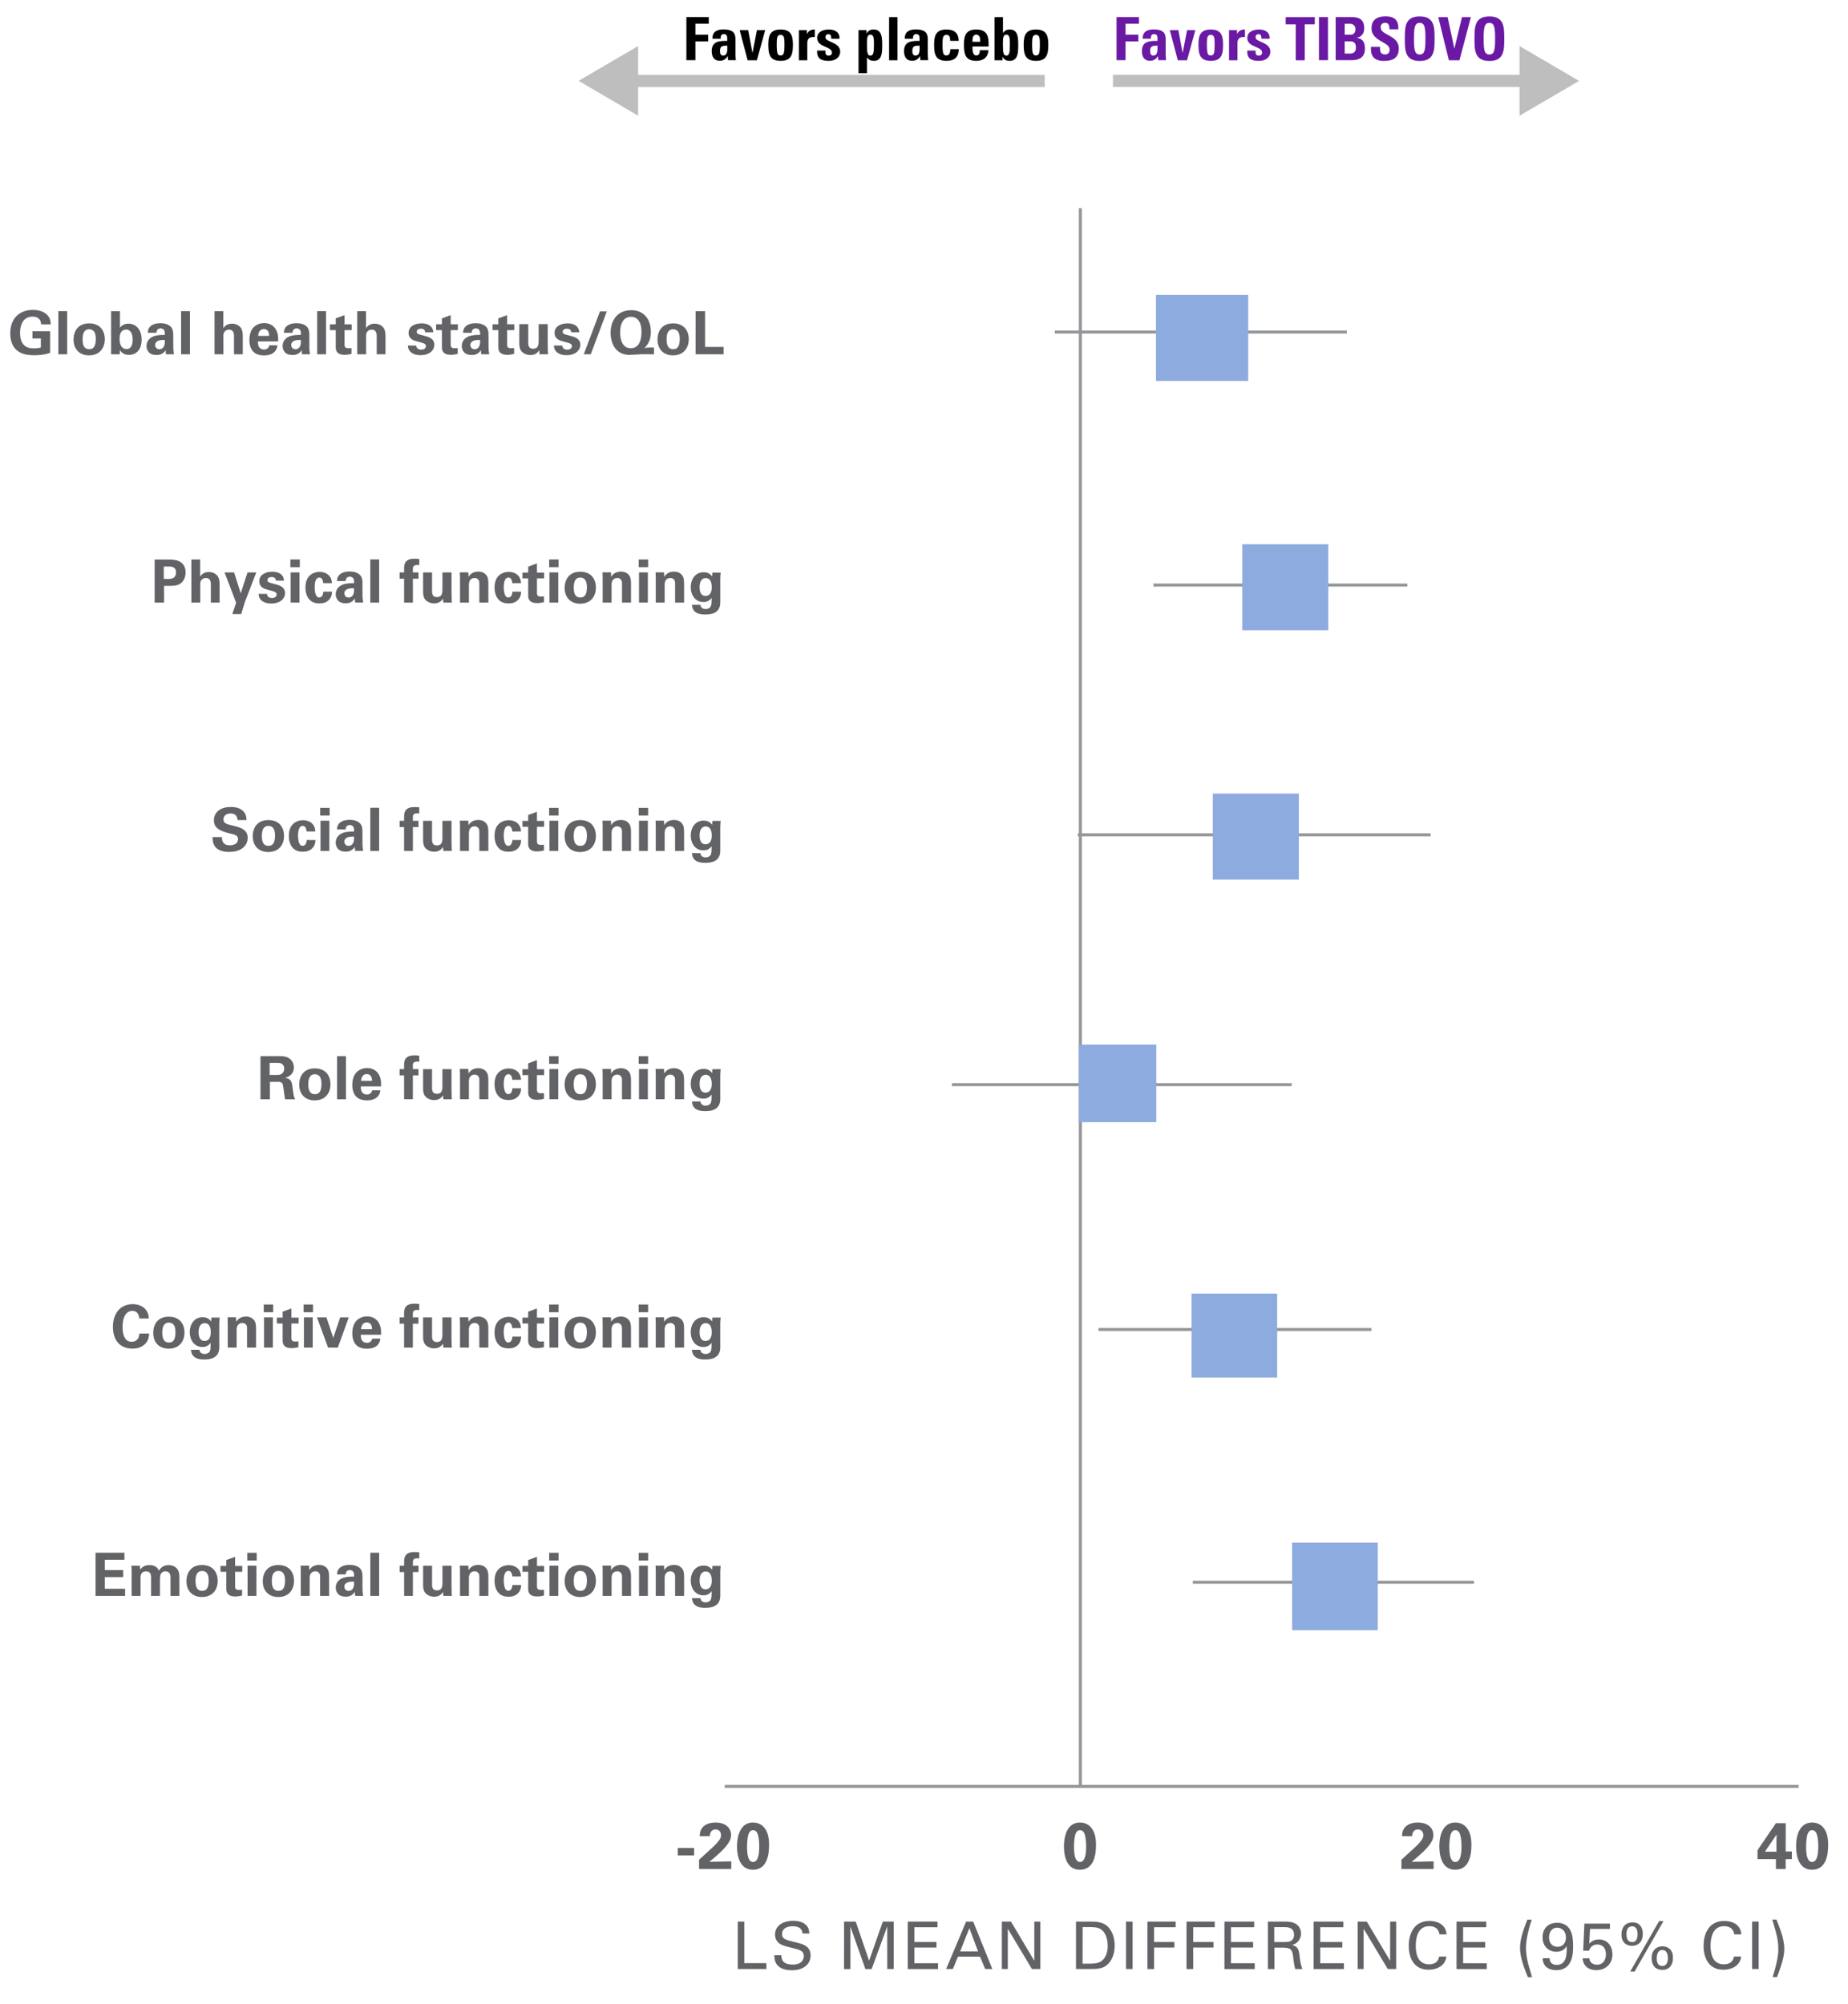 <svg version="1.1" id="Layer_1" xmlns="http://www.w3.org/2000/svg" x="0" y="0" viewBox="0 0 309.49 335.56" xml:space="preserve"><style>.st0{fill:none;stroke:#939598;stroke-width:.5;stroke-miterlimit:10}.st1{fill:#626366}.st3{fill:#bebebe}</style><path class="st0" d="M180.93 34.86v264.31m-59.56 0h179.86"/><path class="st1" d="M113.51 309.48h2.73v1.24h-2.73v-1.24zm3.56 1.98l1.99-1.82c.35-.32.75-.67 1.16-1.17.43-.52.53-.76.53-1.11 0-.58-.34-.98-.91-.98-.88 0-.96.9-.97 1.12h-1.68c0-.31 0-.88.45-1.44.44-.55 1.25-.84 2.19-.84 1.67 0 2.6.9 2.6 2.09 0 .79-.31 1.82-3.63 4.49 1.11-.02 1.24-.03 2.11-.04 1.18-.02 1.31-.02 1.56-.03v1.28h-5.39l-.01-1.55zm9.04-6.24c1.08 0 1.72.58 2 1.01.4.58.69 1.33.69 2.77 0 1.78-.41 4.13-2.72 4.13-1.97 0-2.65-1.89-2.65-3.94.01-1.02.22-3.97 2.68-3.97zm.85 2.17c-.04-.21-.23-.89-.84-.89-.47 0-.68.43-.76.66-.25.78-.25 1.96-.25 2.14 0 1.31.2 2.53 1.02 2.53.88 0 1.02-1.5 1.02-2.55.01-.48-.04-1.39-.19-1.89zm53.9-2.17c1.08 0 1.72.58 2 1.01.4.58.69 1.33.69 2.77 0 1.78-.41 4.13-2.72 4.13-1.97 0-2.65-1.89-2.65-3.94.01-1.02.22-3.97 2.68-3.97zm.85 2.17c-.04-.21-.23-.89-.84-.89-.47 0-.68.43-.76.66-.25.78-.25 1.96-.25 2.14 0 1.31.2 2.53 1.02 2.53.88 0 1.02-1.5 1.02-2.55.01-.48-.05-1.39-.19-1.89zm52.98 4.07l1.99-1.82c.35-.32.75-.67 1.16-1.17.43-.52.53-.76.53-1.11 0-.58-.34-.98-.91-.98-.88 0-.96.9-.97 1.12h-1.68c0-.31 0-.88.45-1.44.44-.55 1.25-.84 2.19-.84 1.67 0 2.6.9 2.6 2.09 0 .79-.31 1.82-3.63 4.49 1.11-.02 1.24-.03 2.11-.04 1.18-.02 1.31-.02 1.56-.03v1.28h-5.39v-1.55h-.01zm9.04-6.24c1.08 0 1.72.58 2 1.01.4.58.69 1.33.69 2.77 0 1.78-.41 4.13-2.72 4.13-1.97 0-2.65-1.89-2.65-3.94 0-1.02.21-3.97 2.68-3.97zm.84 2.17c-.04-.21-.23-.89-.84-.89-.47 0-.68.43-.76.66-.25.78-.25 1.96-.25 2.14 0 1.31.2 2.53 1.02 2.53.88 0 1.02-1.5 1.02-2.55.01-.48-.04-1.39-.19-1.89zm49.77 3.95v-1.49l3.08-4.52h1.64l-.01 4.74h1.04v1.27h-1.04v1.67h-1.63v-1.67h-3.08zm1.23-1.23h1.94v-2.02c0-.1.01-.65.02-.85l-1.96 2.87zm7.91-4.89c1.08 0 1.72.58 2 1.01.4.58.69 1.33.69 2.77 0 1.78-.41 4.13-2.72 4.13-1.97 0-2.65-1.89-2.65-3.94 0-1.02.21-3.97 2.68-3.97zm.84 2.17c-.04-.21-.23-.89-.84-.89-.47 0-.68.43-.76.66-.25.78-.25 1.96-.25 2.14 0 1.31.2 2.53 1.02 2.53.88 0 1.02-1.5 1.02-2.55.01-.48-.04-1.39-.19-1.89z"/><path class="st0" d="M176.66 55.61h48.9m-32.38 42.37h42.51m-55.19 41.83h59.09m-80.17 41.84h56.91m-32.37 41h45.72m-29.92 42.33h47.09"/><path d="M193.6 49.39h15.44V63.8H193.6zm14.44 41.76h14.41v14.41h-14.41zm-4.93 41.75h14.41v14.41h-14.41zm-22.44 42.04h12.98v12.98h-12.98zm18.89 41.7h14.33v14.07h-14.33zm16.84 41.71h14.33v14.66H216.4z" fill="#8dabdf"/><path class="st1" d="M6.88 54.32c-.01-.19-.02-.45-.2-.73-.3-.48-.87-.56-1.21-.56-1.76 0-2.11 1.64-2.11 2.75 0 .49.07 1.37.6 1.94.36.4.84.62 1.7.62.75 0 1.01-.09 1.18-.14v-1.52h-1.4v-1.2h2.95v3.61c-.45.15-1.19.4-2.64.4-1.65 0-2.5-.4-3.07-.96-.81-.79-.96-1.94-.96-2.7 0-2.56 1.6-3.93 3.79-3.93.93 0 1.89.26 2.46.91.48.55.51 1.12.52 1.51H6.88zm2.89-2.22h1.48v7.23H9.77V52.1zm5.16 2.06c1.83 0 2.62 1.24 2.62 2.65 0 1.42-.82 2.7-2.65 2.7-1.44 0-2.58-.89-2.58-2.66 0-1.22.62-2.69 2.61-2.69zm.02 4.32c.65 0 1.09-.39 1.09-1.73 0-.67-.13-1.6-1.11-1.6-1.08 0-1.09 1.25-1.09 1.71 0 1.13.38 1.62 1.11 1.62zm3.66-6.36h1.48v2.77c.5-.66 1.17-.68 1.43-.68 1.23 0 2.2.97 2.2 2.67 0 1.89-1.1 2.55-2.11 2.55-.26 0-1.06-.02-1.52-.81-.01.16-.02.4-.05.71h-1.43v-7.21zm2.51 3.08c-1.09 0-1.09 1.24-1.09 1.56 0 1.15.49 1.7 1.16 1.7 1.02 0 1.02-1.27 1.02-1.53 0-.4-.02-1.73-1.09-1.73zm6.68 4.13c-.05-.31-.05-.54-.05-.69-.56.81-1.23.81-1.51.81-.73 0-1.06-.21-1.26-.4-.3-.3-.44-.71-.44-1.11s.14-1.14 1.07-1.57c.62-.28 1.51-.28 2-.28 0-.33-.01-.49-.07-.67-.13-.37-.52-.42-.66-.42-.21 0-.43.09-.56.28-.11.17-.11.33-.11.45h-1.45c.01-.27.04-.81.57-1.19.46-.33 1.05-.41 1.53-.41.42 0 1.3.07 1.8.65.34.41.35 1.01.35 1.24l.01 2.03c0 .43.03.86.12 1.28H27.8zm-1.82-1.56c0 .34.23.72.72.72.27 0 .49-.13.63-.29.26-.32.28-.71.28-1.25-.95-.08-1.63.22-1.63.82zm4.35-5.67h1.48v7.23h-1.48V52.1zm5.6.01h1.47v2.86c.17-.24.54-.76 1.46-.76.75 0 1.23.37 1.47.68.18.25.33.71.33 1.37v3.07h-1.47v-3.02c0-.29 0-1.1-.83-1.1-.42 0-.95.24-.95 1.03l.01 3.09h-1.49v-7.22zm7.26 5.07c0 .33 0 1.35 1.03 1.35.37 0 .74-.14.88-.7h1.35c-.02.24-.07.67-.48 1.1-.37.39-1.03.59-1.77.59-.43 0-1.25-.08-1.78-.63-.46-.48-.65-1.16-.65-1.97 0-.82.2-1.8 1.05-2.39.39-.26.87-.42 1.42-.42.72 0 1.58.28 2.04 1.22.34.69.32 1.43.3 1.85h-3.39zm1.88-.93c0-.23-.02-1.13-.88-1.13-.65 0-.92.54-.95 1.13h1.83zm5.52 3.08c-.05-.31-.05-.54-.05-.69-.56.81-1.23.81-1.51.81-.73 0-1.06-.21-1.26-.4-.3-.3-.44-.71-.44-1.11s.14-1.14 1.07-1.57c.62-.28 1.51-.28 2-.28 0-.33-.01-.49-.07-.67-.13-.37-.52-.42-.66-.42-.21 0-.43.09-.56.28-.11.17-.11.33-.11.45h-1.45c.01-.27.04-.81.57-1.19.46-.33 1.05-.41 1.53-.41.42 0 1.3.07 1.8.65.34.41.35 1.01.35 1.24l.01 2.03c0 .43.03.86.12 1.28h-1.34zm-1.82-1.56c0 .34.23.72.72.72.27 0 .49-.13.63-.29.26-.32.28-.71.28-1.25-.95-.08-1.63.22-1.63.82zm4.35-5.67h1.48v7.23h-1.48V52.1zm5.75 7.16c-.48.13-.91.16-1.15.16-1.49 0-1.49-.94-1.49-1.36v-2.77h-.97v-.98h.97v-.99l1.47-.54v1.53h1.2v.98h-1.2v2.28c.01.46.01.75.67.75.22 0 .32-.01.5-.03v.97zm.96-7.15h1.47v2.86c.17-.24.54-.76 1.46-.76.75 0 1.23.37 1.47.68.18.25.33.71.33 1.37v3.07h-1.47v-3.02c0-.29 0-1.1-.83-1.1-.42 0-.95.24-.95 1.03l.01 3.09h-1.49v-7.22zm9.88 5.76c.02.32.22.69.84.69.53 0 .78-.3.78-.6 0-.23-.12-.41-.7-.57l-.92-.25c-.41-.12-1.28-.37-1.28-1.4 0-.98.9-1.58 2.21-1.58 1.04 0 1.88.48 1.92 1.49h-1.35c-.04-.56-.49-.6-.72-.6-.4 0-.7.19-.7.5 0 .34.25.41.69.53l.91.25c.92.25 1.35.72 1.35 1.41 0 .87-.75 1.74-2.32 1.74-.65 0-1.27-.14-1.73-.62-.33-.35-.36-.75-.37-.99h1.39zm6.94 1.39c-.48.13-.91.16-1.15.16-1.49 0-1.49-.94-1.49-1.36v-2.77h-.97v-.98h.97v-.99l1.47-.54v1.53h1.2v.98h-1.2v2.28c.01.46.01.75.67.75.22 0 .32-.01.5-.03v.97zm3.95.07c-.05-.31-.05-.54-.05-.69-.56.81-1.23.81-1.51.81-.73 0-1.06-.21-1.26-.4-.3-.3-.44-.71-.44-1.11s.14-1.14 1.07-1.57c.62-.28 1.51-.28 2-.28 0-.33-.01-.49-.07-.67-.13-.37-.52-.42-.66-.42-.21 0-.43.09-.56.28-.11.17-.11.33-.11.45h-1.45c.01-.27.04-.81.57-1.19.46-.33 1.05-.41 1.53-.41.42 0 1.3.07 1.8.65.34.41.35 1.01.35 1.24l.01 2.03c0 .43.03.86.12 1.28H80.6zm-1.82-1.56c0 .34.23.72.72.72.27 0 .49-.13.63-.29.26-.32.28-.71.28-1.25-.95-.08-1.63.22-1.63.82zm7.32 1.49c-.48.13-.91.16-1.15.16-1.49 0-1.49-.94-1.49-1.36v-2.77h-.97v-.98h.97v-.99l1.47-.54v1.53h1.2v.98h-1.2v2.28c.01.46.01.75.67.75.22 0 .32-.01.5-.03v.97zm2.37-4.98v3.01c0 .44 0 1.11.79 1.11.95 0 .95-.71.95-1.57v-2.55h1.52v3.33c.02 1.09.03 1.22.03 1.35.01.14.02.23.04.37h-1.44l-.05-.67c-.15.22-.53.8-1.49.8-.68 0-1.24-.31-1.52-.68-.33-.41-.33-1.11-.33-1.36v-3.14h1.5zm5.69 3.59c.02.32.22.69.84.69.53 0 .78-.3.78-.6 0-.23-.12-.41-.7-.57l-.92-.25c-.41-.12-1.28-.37-1.28-1.4 0-.98.9-1.58 2.21-1.58 1.04 0 1.88.48 1.92 1.49h-1.35c-.04-.56-.49-.6-.72-.6-.4 0-.7.19-.7.5 0 .34.25.41.69.53l.91.25c.92.25 1.35.72 1.35 1.41 0 .87-.75 1.74-2.32 1.74-.65 0-1.27-.14-1.73-.62-.33-.35-.36-.75-.37-.99h1.39zm7.47-5.72l-2.69 7.18h-1.17l2.71-7.18h1.15zm7.9 7.19c-.45-.01-1.31-.02-1.78-.02-.18 0-.68.03-1.17.05-.49.03-.97.06-1.14.06-2.7 0-3.18-2.51-3.18-3.67 0-1.97 1.03-3.81 3.48-3.81 1.87 0 3.26 1.27 3.26 3.64 0 1.64-.75 2.37-1.09 2.69.33-.06 1-.1 1.62-.07v1.13zm-3.9-1.02c1.52 0 1.8-1.58 1.8-2.74 0-1.03-.23-1.52-.45-1.85-.18-.28-.6-.67-1.3-.67-1.36 0-1.82 1.3-1.82 2.62 0 1.02.3 2.64 1.77 2.64zm7.1-4.16c1.83 0 2.62 1.24 2.62 2.65 0 1.42-.82 2.7-2.65 2.7-1.44 0-2.58-.89-2.58-2.66 0-1.22.62-2.69 2.61-2.69zm.02 4.32c.65 0 1.09-.39 1.09-1.73 0-.67-.13-1.6-1.11-1.6-1.08 0-1.09 1.25-1.09 1.71 0 1.13.38 1.62 1.11 1.62zm3.75-6.37h1.58v5.99h3.1v1.23h-4.68v-7.22zm-90.6 41.6h2.23c1.04 0 1.91.07 2.51.79.38.46.44.98.44 1.35 0 .84-.35 1.55-.92 1.92-.53.34-1.26.34-1.64.34h-1.05v2.81H25.9v-7.21zm1.53 3.25h.62c.5 0 1.43 0 1.43-1.1 0-.98-.83-.98-1.27-.98h-.78v2.08zm4.62-3.26h1.47v2.86c.17-.24.54-.76 1.46-.76.75 0 1.23.37 1.47.68.18.25.33.71.33 1.37v3.07h-1.47V97.9c0-.29 0-1.1-.83-1.1-.42 0-.95.24-.95 1.03l.01 3.09h-1.49V93.7zm7.16 2.17l1.11 3.5 1.13-3.5h1.47l-1.91 4.96-.61 2.01h-1.49l.64-1.9-1.94-5.07h1.6zm5.5 3.59c.02.32.22.69.84.69.53 0 .78-.3.78-.6 0-.23-.12-.41-.7-.57l-.92-.25c-.41-.12-1.28-.37-1.28-1.4 0-.98.9-1.58 2.21-1.58 1.04 0 1.88.48 1.92 1.49h-1.35c-.04-.56-.49-.6-.72-.6-.4 0-.7.19-.7.5 0 .34.25.41.69.53l.91.25c.92.25 1.35.72 1.35 1.41 0 .87-.75 1.74-2.32 1.74-.65 0-1.27-.14-1.73-.62-.33-.35-.36-.75-.37-.99h1.39zm3.92-5.76h1.58v1.29h-1.58V93.7zm.05 2.16h1.48v5.06h-1.48v-5.06zm5.45 1.8c-.02-.18-.08-.93-.65-.93-.7 0-.78 1.06-.78 1.61 0 .28.03 1.18.37 1.55.14.15.29.17.4.17.16 0 .62-.07.68-.97h1.46c-.02.39-.07 1-.65 1.49-.36.31-.81.47-1.44.47-.67 0-1.26-.15-1.72-.67-.44-.51-.64-1.18-.64-1.99 0-2.3 1.69-2.62 2.36-2.62.94 0 2.05.52 2.06 1.89h-1.45zm5.36 3.25c-.05-.31-.05-.54-.05-.69-.56.81-1.23.81-1.51.81-.73 0-1.06-.21-1.26-.4-.3-.3-.44-.71-.44-1.11s.14-1.14 1.07-1.57c.62-.28 1.51-.28 2-.28 0-.33-.01-.49-.07-.67-.13-.37-.52-.42-.66-.42-.21 0-.43.09-.56.28-.11.17-.11.33-.11.45h-1.45c.01-.27.04-.81.57-1.19.46-.33 1.05-.41 1.53-.41.42 0 1.3.07 1.8.65.34.41.35 1.01.35 1.24l.01 2.03c0 .43.03.86.12 1.28h-1.34zm-1.82-1.56c0 .34.23.72.72.72.27 0 .49-.13.63-.29.26-.32.28-.71.28-1.25-.95-.07-1.63.23-1.63.82zm4.35-5.66h1.48v7.23h-1.48v-7.23zm5.66 3.23h-.75v-1.05h.75v-.69c0-.89.3-1.61 1.74-1.61.1 0 .38 0 .8.05v1.03c-.15-.02-.19-.03-.31-.03-.76 0-.76.4-.76.66v.59h.94v1.05h-.94v4h-1.47v-4zm4.68-1.05v3.01c0 .44 0 1.11.79 1.11.95 0 .95-.71.95-1.57v-2.55h1.52v3.33c.02 1.09.03 1.22.03 1.35.01.14.02.23.04.37h-1.44l-.05-.67c-.15.22-.53.8-1.49.8-.68 0-1.24-.31-1.52-.68-.33-.41-.33-1.11-.33-1.36v-3.14h1.5zm4.68.9c0-.02 0-.57-.03-.92h1.42l.04.76c.14-.23.54-.88 1.64-.88.99 0 1.41.6 1.54.95.11.31.14.57.14 1.51v2.73h-1.51v-3.14c0-.21 0-.39-.08-.55a.77.77 0 00-.72-.43.92.92 0 00-.77.39c-.09.13-.18.38-.18.77v2.96h-1.49v-4.15zm8.76.89c-.02-.18-.08-.93-.65-.93-.7 0-.78 1.06-.78 1.61 0 .28.03 1.18.37 1.55.14.15.29.17.4.17.16 0 .62-.07.68-.97h1.46c-.02.39-.07 1-.65 1.49-.36.31-.81.47-1.44.47-.67 0-1.26-.15-1.72-.67-.44-.51-.64-1.18-.64-1.99 0-2.3 1.69-2.62 2.36-2.62.94 0 2.05.52 2.06 1.89H85.8zm5.3 3.18c-.48.13-.91.16-1.15.16-1.49 0-1.49-.94-1.49-1.36v-2.77h-.97v-.98h.97v-.99l1.47-.54v1.53h1.2v.98h-1.2v2.28c.01.46.01.75.67.75.22 0 .32-.01.5-.03v.97zm.87-7.14h1.58v1.29h-1.58V93.7zm.05 2.16h1.48v5.06h-1.48v-5.06zm5.16-.11c1.83 0 2.62 1.24 2.62 2.65 0 1.42-.82 2.7-2.65 2.7-1.44 0-2.58-.89-2.58-2.66 0-1.22.62-2.69 2.61-2.69zm.02 4.31c.65 0 1.09-.39 1.09-1.73 0-.67-.13-1.6-1.11-1.6-1.08 0-1.09 1.25-1.09 1.71 0 1.14.38 1.62 1.11 1.62zm3.73-3.29c0-.02 0-.57-.03-.92h1.42l.04.76c.14-.23.54-.88 1.64-.88.99 0 1.41.6 1.54.95.11.31.14.57.14 1.51v2.73h-1.51v-3.14c0-.21 0-.39-.08-.55a.77.77 0 00-.72-.43.92.92 0 00-.77.39c-.09.13-.18.38-.18.77v2.96h-1.49v-4.15zm6.04-3.07h1.58v1.29h-1.58V93.7zm.05 2.16h1.48v5.06h-1.48v-5.06zm2.8.91c0-.02 0-.57-.03-.92h1.42l.04.76c.14-.23.54-.88 1.64-.88.99 0 1.41.6 1.54.95.11.31.14.57.14 1.51v2.73h-1.51v-3.14c0-.21 0-.39-.08-.55a.77.77 0 00-.72-.43.92.92 0 00-.77.39c-.09.13-.18.38-.18.77v2.96h-1.49v-4.15zm10.88-.88c-.04.4-.07.74-.07 1.25v3.73c0 1.86-1.55 2.04-2.52 2.04-.72 0-2.13-.09-2.22-1.62h1.42c.02.15.09.7.88.7.44 0 .82-.21.92-.66.06-.25.06-.43.07-1.2-.47.62-1 .69-1.36.69-1.45 0-2.13-1.26-2.13-2.48 0-1.28.71-2.5 2.16-2.5.92 0 1.26.5 1.41.72l.05-.67h1.39zm-2.54 3.91c1.04 0 1.04-1.22 1.04-1.44 0-.57-.11-1.54-1.01-1.54-.56 0-1.02.43-1.02 1.51 0 .26 0 1.47.99 1.47zm-80.98 40.39c0 .34-.02 1.37 1.31 1.37.84 0 1.37-.4 1.37-1.01 0-.64-.45-.75-1.37-.97-1.72-.43-2.66-.94-2.66-2.19 0-1.19.85-2.24 2.86-2.24.75 0 1.64.17 2.18.85.41.52.41 1.1.41 1.34h-1.49c-.02-.25-.1-1.1-1.17-1.1-.72 0-1.19.39-1.19.98 0 .67.53.79 1.57 1.05 1.25.3 2.48.64 2.48 2.05 0 1.3-1.08 2.35-3.08 2.35-2.77 0-2.79-1.78-2.8-2.48h1.58zm7.77-2.85c1.83 0 2.62 1.24 2.62 2.65 0 1.42-.82 2.7-2.65 2.7-1.44 0-2.58-.89-2.58-2.66 0-1.23.62-2.69 2.61-2.69zm.02 4.31c.65 0 1.09-.39 1.09-1.73 0-.67-.13-1.6-1.11-1.6-1.08 0-1.09 1.25-1.09 1.71 0 1.13.38 1.62 1.11 1.62zm6.38-2.4c-.02-.18-.08-.93-.65-.93-.7 0-.78 1.06-.78 1.61 0 .28.03 1.18.37 1.55.14.15.29.17.4.17.16 0 .62-.07.68-.97h1.46c-.02.39-.07 1-.65 1.49-.36.31-.81.47-1.44.47-.67 0-1.26-.15-1.72-.67-.44-.51-.64-1.18-.64-1.99 0-2.3 1.69-2.62 2.36-2.62.94 0 2.05.52 2.06 1.89h-1.45zm2.28-3.96h1.58v1.29h-1.58v-1.29zm.05 2.16h1.48v5.06h-1.48v-5.06zm5.81 5.05c-.05-.31-.05-.54-.05-.69-.56.81-1.23.81-1.51.81-.73 0-1.06-.21-1.26-.4-.3-.3-.44-.71-.44-1.11s.14-1.14 1.07-1.57c.62-.28 1.51-.28 2-.28 0-.33-.01-.49-.07-.67-.13-.37-.52-.42-.66-.42-.21 0-.43.09-.56.28-.11.17-.11.33-.11.45h-1.45c.01-.27.04-.81.57-1.19.46-.33 1.05-.41 1.53-.41.42 0 1.3.07 1.8.65.34.41.35 1.01.35 1.24l.01 2.03c0 .43.03.86.12 1.28h-1.34zm-1.82-1.56c0 .34.23.72.72.72.27 0 .49-.13.63-.29.26-.32.28-.71.28-1.25-.95-.08-1.63.22-1.63.82zm4.35-5.66h1.48v7.23h-1.48v-7.23zm5.66 3.23h-.75v-1.05h.75v-.69c0-.89.3-1.61 1.74-1.61.1 0 .38 0 .8.05v1.03c-.15-.02-.19-.03-.31-.03-.76 0-.76.4-.76.66v.59h.94v1.05h-.94v4h-1.47v-4zm4.68-1.05v3.01c0 .44 0 1.11.79 1.11.95 0 .95-.71.95-1.57v-2.55h1.52v3.33c.02 1.09.03 1.22.03 1.35.01.14.02.23.04.37h-1.44l-.05-.67c-.15.22-.53.8-1.49.8-.68 0-1.24-.31-1.52-.68-.33-.41-.33-1.11-.33-1.36v-3.14h1.5zm4.68.9c0-.02 0-.57-.03-.92h1.42l.04.76c.14-.23.54-.88 1.64-.88.99 0 1.41.6 1.54.95.11.31.14.57.14 1.51v2.73h-1.51v-3.14c0-.21 0-.39-.08-.55a.77.77 0 00-.72-.43.92.92 0 00-.77.39c-.09.13-.18.38-.18.77v2.96h-1.49v-4.15zm8.76.89c-.02-.18-.08-.93-.65-.93-.7 0-.78 1.06-.78 1.61 0 .28.03 1.18.37 1.55.14.15.29.17.4.17.16 0 .62-.07.68-.97h1.46c-.02.39-.07 1-.65 1.49-.36.31-.81.47-1.44.47-.67 0-1.26-.15-1.72-.67-.44-.51-.64-1.18-.64-1.99 0-2.3 1.69-2.62 2.36-2.62.94 0 2.05.52 2.06 1.89H85.8zm5.3 3.18c-.48.13-.91.16-1.15.16-1.49 0-1.49-.94-1.49-1.36v-2.77h-.97v-.98h.97v-.99l1.47-.54v1.53h1.2v.98h-1.2v2.28c.01.46.01.75.67.75.22 0 .32-.01.5-.03v.97zm.87-7.14h1.58v1.29h-1.58v-1.29zm.05 2.16h1.48v5.06h-1.48v-5.06zm5.16-.11c1.83 0 2.62 1.24 2.62 2.65 0 1.42-.82 2.7-2.65 2.7-1.44 0-2.58-.89-2.58-2.66 0-1.23.62-2.69 2.61-2.69zm.02 4.31c.65 0 1.09-.39 1.09-1.73 0-.67-.13-1.6-1.11-1.6-1.08 0-1.09 1.25-1.09 1.71 0 1.13.38 1.62 1.11 1.62zm3.73-3.29c0-.02 0-.57-.03-.92h1.42l.04.76c.14-.23.54-.88 1.64-.88.99 0 1.41.6 1.54.95.11.31.14.57.14 1.51v2.73h-1.51v-3.14c0-.21 0-.39-.08-.55a.77.77 0 00-.72-.43.92.92 0 00-.77.39c-.09.13-.18.38-.18.77v2.96h-1.49v-4.15zm6.04-3.07h1.58v1.29h-1.58v-1.29zm.05 2.16h1.48v5.06h-1.48v-5.06zm2.8.91c0-.02 0-.57-.03-.92h1.42l.04.76c.14-.23.54-.88 1.64-.88.99 0 1.41.6 1.54.95.11.31.14.57.14 1.51v2.73h-1.51v-3.14c0-.21 0-.39-.08-.55a.77.77 0 00-.72-.43.92.92 0 00-.77.39c-.09.13-.18.38-.18.77v2.96h-1.49v-4.15zm10.88-.88c-.04.4-.07.74-.07 1.25v3.73c0 1.86-1.55 2.04-2.52 2.04-.72 0-2.13-.09-2.22-1.62h1.42c.02.15.09.7.88.7.44 0 .82-.21.92-.66.06-.25.06-.43.07-1.2-.47.62-1 .69-1.36.69-1.45 0-2.13-1.26-2.13-2.48 0-1.28.71-2.5 2.16-2.5.92 0 1.26.5 1.41.72l.05-.67h1.39zm-2.54 3.91c1.04 0 1.04-1.22 1.04-1.44 0-.57-.11-1.54-1.01-1.54-.56 0-1.02.43-1.02 1.51 0 .25 0 1.47.99 1.47zm-74.53 35.48h2.77c.8-.01 1.61-.01 2.19.49.45.39.63.92.63 1.39 0 1.35-1.16 1.67-1.51 1.77 1.09.1 1.17.72 1.3 1.66.11.85.17 1.2.22 1.4.08.32.14.4.22.52h-1.71c-.07-.4-.29-2.23-.39-2.51-.14-.41-.52-.41-.78-.41h-1.36v2.92h-1.58v-7.23zm1.53 3.15h1.25c.18 0 .54 0 .79-.2.11-.08.4-.33.4-.84 0-.49-.24-.72-.38-.81-.24-.17-.53-.17-1.02-.17h-1.04v2.02zm7.57-1.09c1.83 0 2.62 1.24 2.62 2.65 0 1.42-.82 2.7-2.65 2.7-1.44 0-2.58-.89-2.58-2.66 0-1.23.62-2.69 2.61-2.69zm.02 4.31c.65 0 1.09-.39 1.09-1.73 0-.67-.13-1.6-1.11-1.6-1.08 0-1.09 1.25-1.09 1.71 0 1.13.38 1.62 1.11 1.62zm3.71-6.37h1.48v7.23h-1.48v-7.23zm3.97 5.07c0 .33 0 1.35 1.03 1.35.37 0 .74-.14.88-.7h1.35c-.02.24-.07.67-.48 1.1-.37.39-1.03.59-1.77.59-.43 0-1.25-.08-1.78-.63-.46-.48-.65-1.16-.65-1.97 0-.82.2-1.8 1.05-2.39.39-.26.87-.42 1.42-.42.72 0 1.58.28 2.04 1.22.34.69.32 1.43.3 1.85h-3.39zm1.88-.93c0-.23-.02-1.13-.88-1.13-.65 0-.92.54-.95 1.13h1.83zm5.37-.92h-.75v-1.05h.75v-.69c0-.89.3-1.61 1.74-1.61.1 0 .38 0 .8.05v1.03c-.15-.02-.19-.03-.31-.03-.76 0-.76.4-.76.66v.59h.94v1.05h-.94v4h-1.47v-4zm4.68-1.04v3.01c0 .44 0 1.11.79 1.11.95 0 .95-.71.95-1.57v-2.55h1.52v3.33c.02 1.09.03 1.22.03 1.35.01.14.02.23.04.37h-1.44l-.05-.67c-.15.22-.53.8-1.49.8-.68 0-1.24-.31-1.52-.68-.33-.41-.33-1.11-.33-1.36v-3.14h1.5zm4.68.89c0-.02 0-.57-.03-.92h1.42l.04.76c.14-.23.54-.88 1.64-.88.99 0 1.41.6 1.54.95.11.31.14.57.14 1.51v2.73h-1.51v-3.14c0-.21 0-.39-.08-.55a.77.77 0 00-.72-.43.92.92 0 00-.77.39c-.09.13-.18.38-.18.77v2.96h-1.49v-4.15zm8.76.89c-.02-.18-.08-.93-.65-.93-.7 0-.78 1.06-.78 1.61 0 .28.03 1.18.37 1.55.14.15.29.17.4.17.16 0 .62-.07.68-.97h1.46c-.02.39-.07 1-.65 1.49-.36.31-.81.47-1.44.47-.67 0-1.26-.15-1.72-.67-.44-.51-.64-1.18-.64-1.99 0-2.3 1.69-2.62 2.36-2.62.94 0 2.05.52 2.06 1.89H85.8zm5.3 3.19c-.48.13-.91.16-1.15.16-1.49 0-1.49-.94-1.49-1.36v-2.77h-.97v-.98h.97v-.99l1.47-.54v1.53h1.2v.98h-1.2v2.28c.01.46.01.75.67.75.22 0 .32-.01.5-.03v.97zm.87-7.14h1.58v1.29h-1.58v-1.29zm.05 2.15h1.48v5.06h-1.48v-5.06zm5.16-.1c1.83 0 2.62 1.24 2.62 2.65 0 1.42-.82 2.7-2.65 2.7-1.44 0-2.58-.89-2.58-2.66 0-1.23.62-2.69 2.61-2.69zm.02 4.31c.65 0 1.09-.39 1.09-1.73 0-.67-.13-1.6-1.11-1.6-1.08 0-1.09 1.25-1.09 1.71 0 1.13.38 1.62 1.11 1.62zm3.73-3.3c0-.02 0-.57-.03-.92h1.42l.04.76c.14-.23.54-.88 1.64-.88.99 0 1.41.6 1.54.95.11.31.14.57.14 1.51v2.73h-1.51v-3.14c0-.21 0-.39-.08-.55a.77.77 0 00-.72-.43.92.92 0 00-.77.39c-.09.13-.18.38-.18.77v2.96h-1.49v-4.15zm6.04-3.06h1.58v1.29h-1.58v-1.29zm.05 2.15h1.48v5.06h-1.48v-5.06zm2.8.91c0-.02 0-.57-.03-.92h1.42l.04.76c.14-.23.54-.88 1.64-.88.99 0 1.41.6 1.54.95.11.31.14.57.14 1.51v2.73h-1.51v-3.14c0-.21 0-.39-.08-.55a.77.77 0 00-.72-.43.92.92 0 00-.77.39c-.09.13-.18.38-.18.77v2.96h-1.49v-4.15zm10.88-.88c-.04.4-.07.74-.07 1.25v3.73c0 1.86-1.55 2.04-2.52 2.04-.72 0-2.13-.09-2.22-1.62h1.42c.02.15.09.7.88.7.44 0 .82-.21.92-.66.06-.25.06-.43.07-1.2-.47.62-1 .69-1.36.69-1.45 0-2.13-1.26-2.13-2.48 0-1.28.71-2.5 2.16-2.5.92 0 1.26.5 1.41.72l.05-.67h1.39zm-2.54 3.92c1.04 0 1.04-1.22 1.04-1.44 0-.57-.11-1.54-1.01-1.54-.56 0-1.02.43-1.02 1.51 0 .25 0 1.47.99 1.47zm-94.82 37.83c-.03-.25-.12-1.27-1.17-1.27-1.15 0-1.63 1.2-1.63 2.69 0 .43 0 2.48 1.51 2.48.65 0 1.27-.41 1.3-1.37h1.63c-.03.43-.07 1.1-.65 1.7-.64.66-1.45.81-2.11.81-2.49 0-3.3-1.84-3.3-3.63 0-2.29 1.28-3.81 3.31-3.81 1.58 0 2.69.96 2.69 2.4h-1.58zm4.94-.3c1.83 0 2.62 1.24 2.62 2.65 0 1.42-.82 2.7-2.65 2.7-1.44 0-2.58-.89-2.58-2.66 0-1.22.62-2.69 2.61-2.69zm.02 4.32c.65 0 1.09-.39 1.09-1.73 0-.67-.13-1.6-1.11-1.6-1.08 0-1.09 1.25-1.09 1.71 0 1.13.38 1.62 1.11 1.62zm8.5-4.18c-.04.4-.07.74-.07 1.25v3.73c0 1.86-1.55 2.04-2.52 2.04-.72 0-2.13-.09-2.22-1.62h1.42c.02.15.09.7.88.7.44 0 .82-.21.92-.66.06-.25.06-.43.07-1.2-.47.62-1 .69-1.36.69-1.45 0-2.13-1.26-2.13-2.48 0-1.28.71-2.5 2.16-2.5.92 0 1.26.5 1.41.72l.05-.67h1.39zm-2.54 3.92c1.04 0 1.04-1.22 1.04-1.44 0-.57-.11-1.54-1.01-1.54-.56 0-1.02.43-1.02 1.51 0 .25 0 1.47.99 1.47zm3.88-3.04c0-.02 0-.57-.03-.92h1.42l.04.76c.14-.23.54-.88 1.64-.88.99 0 1.41.6 1.54.95.11.31.14.57.14 1.51v2.73h-1.51v-3.14c0-.21 0-.39-.08-.55a.77.77 0 00-.72-.43.92.92 0 00-.77.39c-.09.13-.18.38-.18.77v2.96h-1.49v-4.15zm6.04-3.06h1.58v1.29h-1.58v-1.29zm.05 2.15h1.48v5.06h-1.48v-5.06zm5.75 4.99c-.48.13-.91.16-1.15.16-1.49 0-1.49-.94-1.49-1.36v-2.77h-.97v-.98h.97v-.99l1.47-.54v1.53h1.2v.98h-1.2v2.28c.01.46.01.75.67.75.22 0 .32-.01.5-.03v.97zm.87-7.14h1.58v1.29h-1.58v-1.29zm.05 2.15h1.48v5.06H50.9v-5.06zm3.78.01l1.14 3.43 1.16-3.43h1.43l-1.82 5.05h-1.64l-1.85-5.05h1.58zm5.75 2.9c0 .33 0 1.35 1.03 1.35.37 0 .74-.14.88-.7h1.35c-.02.24-.07.67-.48 1.1-.37.39-1.03.59-1.77.59-.43 0-1.25-.08-1.78-.63-.46-.48-.65-1.16-.65-1.97 0-.82.2-1.8 1.05-2.39.39-.26.87-.42 1.42-.42.72 0 1.58.28 2.04 1.22.34.69.32 1.43.3 1.85h-3.39zm1.88-.93c0-.23-.02-1.13-.88-1.13-.65 0-.92.54-.95 1.13h1.83zm5.37-.92h-.75v-1.05h.75v-.69c0-.89.3-1.61 1.74-1.61.1 0 .38 0 .8.05v1.03c-.15-.02-.19-.03-.31-.03-.76 0-.76.4-.76.66v.59h.94v1.05h-.94v4h-1.47v-4zm4.68-1.05v3.01c0 .44 0 1.11.79 1.11.95 0 .95-.71.95-1.57v-2.55h1.52v3.33c.02 1.09.03 1.22.03 1.35.01.14.02.23.04.37h-1.44l-.05-.67c-.15.22-.53.8-1.49.8-.68 0-1.24-.31-1.52-.68-.33-.41-.33-1.11-.33-1.36v-3.14h1.5zm4.68.9c0-.02 0-.57-.03-.92h1.42l.04.76c.14-.23.54-.88 1.64-.88.99 0 1.41.6 1.54.95.11.31.14.57.14 1.51v2.73h-1.51v-3.14c0-.21 0-.39-.08-.55a.77.77 0 00-.72-.43.92.92 0 00-.77.39c-.09.13-.18.38-.18.77v2.96h-1.49v-4.15zm8.76.89c-.02-.18-.08-.93-.65-.93-.7 0-.78 1.06-.78 1.61 0 .28.03 1.18.37 1.55.14.15.29.17.4.17.16 0 .62-.07.68-.97h1.46c-.02.39-.07 1-.65 1.49-.36.31-.81.47-1.44.47-.67 0-1.26-.15-1.72-.67-.44-.51-.64-1.18-.64-1.99 0-2.3 1.69-2.62 2.36-2.62.94 0 2.05.52 2.06 1.89H85.8zm5.3 3.19c-.48.13-.91.16-1.15.16-1.49 0-1.49-.94-1.49-1.36v-2.77h-.97v-.98h.97v-.99l1.47-.54v1.53h1.2v.98h-1.2v2.28c.01.46.01.75.67.75.22 0 .32-.01.5-.03v.97zm.87-7.14h1.58v1.29h-1.58v-1.29zm.05 2.15h1.48v5.06h-1.48v-5.06zm5.16-.11c1.83 0 2.62 1.24 2.62 2.65 0 1.42-.82 2.7-2.65 2.7-1.44 0-2.58-.89-2.58-2.66 0-1.22.62-2.69 2.61-2.69zm.02 4.32c.65 0 1.09-.39 1.09-1.73 0-.67-.13-1.6-1.11-1.6-1.08 0-1.09 1.25-1.09 1.71 0 1.13.38 1.62 1.11 1.62zm3.73-3.3c0-.02 0-.57-.03-.92h1.42l.04.76c.14-.23.54-.88 1.64-.88.99 0 1.41.6 1.54.95.11.31.14.57.14 1.51v2.73h-1.51v-3.14c0-.21 0-.39-.08-.55a.77.77 0 00-.72-.43.92.92 0 00-.77.39c-.09.13-.18.38-.18.77v2.96h-1.49v-4.15zm6.04-3.06h1.58v1.29h-1.58v-1.29zm.05 2.15h1.48v5.06h-1.48v-5.06zm2.8.91c0-.02 0-.57-.03-.92h1.42l.04.76c.14-.23.54-.88 1.64-.88.99 0 1.41.6 1.54.95.11.31.14.57.14 1.51v2.73h-1.51v-3.14c0-.21 0-.39-.08-.55a.77.77 0 00-.72-.43.92.92 0 00-.77.39c-.09.13-.18.38-.18.77v2.96h-1.49v-4.15zm10.88-.88c-.04.4-.07.74-.07 1.25v3.73c0 1.86-1.55 2.04-2.52 2.04-.72 0-2.13-.09-2.22-1.62h1.42c.02.15.09.7.88.7.44 0 .82-.21.92-.66.06-.25.06-.43.07-1.2-.47.62-1 .69-1.36.69-1.45 0-2.13-1.26-2.13-2.48 0-1.28.71-2.5 2.16-2.5.92 0 1.26.5 1.41.72l.05-.67h1.39zm-2.54 3.92c1.04 0 1.04-1.22 1.04-1.44 0-.57-.11-1.54-1.01-1.54-.56 0-1.02.43-1.02 1.51 0 .25 0 1.47.99 1.47zM16 260.04h4.84v1.18h-3.29v1.72h3.08v1.18h-3.08v1.95h3.4v1.2H16v-7.23zm6.05 3.13c0-.32-.02-.63-.05-.95h1.43l.05.65c.16-.22.55-.76 1.56-.76 1.16 0 1.49.71 1.59.95.42-.81 1.1-.94 1.62-.94 1.02 0 1.43.61 1.54.81.27.44.25 1.05.25 1.49v2.85h-1.49v-2.97c0-.54-.08-1.14-.85-1.14-.89 0-.91.83-.91 1.58v2.53H25.3v-3c0-.39-.01-1.11-.83-1.11-.93 0-.93.8-.93 1.14v2.97h-1.49v-4.1zm11.79-1.07c1.83 0 2.62 1.24 2.62 2.65 0 1.42-.82 2.7-2.65 2.7-1.44 0-2.58-.89-2.58-2.66 0-1.22.62-2.69 2.61-2.69zm.02 4.32c.65 0 1.09-.39 1.09-1.73 0-.67-.13-1.6-1.11-1.6-1.08 0-1.09 1.25-1.09 1.71 0 1.13.38 1.62 1.11 1.62zm6.68.78c-.48.13-.91.16-1.15.16-1.49 0-1.49-.94-1.49-1.36v-2.77h-.97v-.98h.97v-.99l1.47-.54v1.53h1.2v.98h-1.2v2.28c.01.46.01.75.67.75.22 0 .32-.01.5-.03v.97zm.87-7.15h1.58v1.29h-1.58v-1.29zm.05 2.16h1.48v5.06h-1.48v-5.06zm5.16-.11c1.83 0 2.62 1.24 2.62 2.65 0 1.42-.82 2.7-2.65 2.7-1.44 0-2.58-.89-2.58-2.66 0-1.22.62-2.69 2.61-2.69zm.02 4.32c.65 0 1.09-.39 1.09-1.73 0-.67-.13-1.6-1.11-1.6-1.08 0-1.09 1.25-1.09 1.71 0 1.13.38 1.62 1.11 1.62zm3.73-3.3c0-.02 0-.57-.03-.92h1.42l.04.76c.14-.23.54-.88 1.64-.88.99 0 1.41.6 1.54.95.11.31.14.57.14 1.51v2.73h-1.51v-3.14c0-.21 0-.39-.08-.55a.77.77 0 00-.72-.43.92.92 0 00-.77.39c-.09.13-.18.38-.18.77v2.96h-1.49v-4.15zm9.12 4.15c-.05-.31-.05-.54-.05-.69-.56.81-1.23.81-1.51.81-.73 0-1.06-.21-1.26-.4-.3-.3-.44-.71-.44-1.11s.14-1.14 1.07-1.57c.62-.28 1.51-.28 2-.28 0-.33-.01-.49-.07-.67-.13-.37-.52-.42-.66-.42-.21 0-.43.09-.56.28-.11.17-.11.33-.11.45h-1.45c.01-.27.04-.81.57-1.19.46-.33 1.05-.41 1.53-.41.42 0 1.3.07 1.8.65.34.41.35 1.01.35 1.24l.01 2.03c0 .43.03.86.12 1.28h-1.34zm-1.82-1.56c0 .34.23.72.72.72.27 0 .49-.13.63-.29.26-.32.28-.71.28-1.25-.95-.08-1.63.22-1.63.82zm4.35-5.67h1.48v7.23h-1.48v-7.23zm5.66 3.23h-.75v-1.05h.75v-.69c0-.89.3-1.61 1.74-1.61.1 0 .38 0 .8.05V261c-.15-.02-.19-.03-.31-.03-.76 0-.76.4-.76.66v.59h.94v1.05h-.94v4h-1.47v-4zm4.68-1.05v3.01c0 .44 0 1.11.79 1.11.95 0 .95-.71.95-1.57v-2.55h1.52v3.33c.02 1.09.03 1.22.03 1.35.01.14.02.23.04.37h-1.44l-.05-.67c-.15.22-.53.8-1.49.8-.68 0-1.24-.31-1.52-.68-.33-.41-.33-1.11-.33-1.36v-3.14h1.5zm4.68.9c0-.02 0-.57-.03-.92h1.42l.04.76c.14-.23.54-.88 1.64-.88.99 0 1.41.6 1.54.95.11.31.14.57.14 1.51v2.73h-1.51v-3.14c0-.21 0-.39-.08-.55a.77.77 0 00-.72-.43.92.92 0 00-.77.39c-.09.13-.18.38-.18.77v2.96h-1.49v-4.15zm8.76.89c-.02-.18-.08-.93-.65-.93-.7 0-.78 1.06-.78 1.61 0 .28.03 1.18.37 1.55.14.15.29.17.4.17.16 0 .62-.07.68-.97h1.46c-.02.39-.07 1-.65 1.49-.36.31-.81.47-1.44.47-.67 0-1.26-.15-1.72-.67-.44-.51-.64-1.18-.64-1.99 0-2.3 1.69-2.62 2.36-2.62.94 0 2.05.52 2.06 1.89H85.8zm5.3 3.19c-.48.13-.91.16-1.15.16-1.49 0-1.49-.94-1.49-1.36v-2.77h-.97v-.98h.97v-.99l1.47-.54v1.53h1.2v.98h-1.2v2.28c.01.46.01.75.67.75.22 0 .32-.01.5-.03v.97zm.87-7.15h1.58v1.29h-1.58v-1.29zm.05 2.16h1.48v5.06h-1.48v-5.06zm5.16-.11c1.83 0 2.62 1.24 2.62 2.65 0 1.42-.82 2.7-2.65 2.7-1.44 0-2.58-.89-2.58-2.66 0-1.22.62-2.69 2.61-2.69zm.02 4.32c.65 0 1.09-.39 1.09-1.73 0-.67-.13-1.6-1.11-1.6-1.08 0-1.09 1.25-1.09 1.71 0 1.13.38 1.62 1.11 1.62zm3.73-3.3c0-.02 0-.57-.03-.92h1.42l.04.76c.14-.23.54-.88 1.64-.88.99 0 1.41.6 1.54.95.11.31.14.57.14 1.51v2.73h-1.51v-3.14c0-.21 0-.39-.08-.55a.77.77 0 00-.72-.43.92.92 0 00-.77.39c-.09.13-.18.38-.18.77v2.96h-1.49v-4.15zm6.04-3.07h1.58v1.29h-1.58v-1.29zm.05 2.16h1.48v5.06h-1.48v-5.06zm2.8.91c0-.02 0-.57-.03-.92h1.42l.04.76c.14-.23.54-.88 1.64-.88.99 0 1.41.6 1.54.95.11.31.14.57.14 1.51v2.73h-1.51v-3.14c0-.21 0-.39-.08-.55a.77.77 0 00-.72-.43.92.92 0 00-.77.39c-.09.13-.18.38-.18.77v2.96h-1.49v-4.15zm10.88-.88c-.04.4-.07.74-.07 1.25v3.73c0 1.86-1.55 2.04-2.52 2.04-.72 0-2.13-.09-2.22-1.62h1.42c.02.15.09.7.88.7.44 0 .82-.21.92-.66.06-.25.06-.43.07-1.2-.47.62-1 .69-1.36.69-1.45 0-2.13-1.26-2.13-2.48 0-1.28.71-2.5 2.16-2.5.92 0 1.26.5 1.41.72l.05-.67h1.39zm-2.54 3.92c1.04 0 1.04-1.22 1.04-1.44 0-.57-.11-1.54-1.01-1.54-.56 0-1.02.43-1.02 1.51 0 .25 0 1.47.99 1.47z"/><path class="st3" d="M254.48 7.71l9.97 5.84-9.97 5.83V7.77z"/><path class="st3" d="M186.39 12.53h69.44v2.03h-69.44zm-79.52 6.85l-9.97-5.84 9.97-5.83v11.62z"/><path class="st3" d="M105.52 12.54h69.44v2.03h-69.44z"/><path d="M114.95 10.08V2.86h3.75v1.11h-2.24v1.85h2.14v1.11h-2.14v3.15h-1.51zm8.22-.94c0 .31.04.63.07.94h-1.31l-.06-.67h-.02c-.3.52-.71.77-1.32.77-.98 0-1.34-.73-1.34-1.61 0-1.67 1.29-1.74 2.6-1.72v-.39c0-.43-.06-.74-.57-.74-.49 0-.53.37-.53.77h-1.38c0-.61.19-1 .52-1.23.32-.24.78-.33 1.32-.33 1.79 0 2.02.77 2.02 1.69v2.52zm-2.59-.63c0 .36.06.8.52.8.83 0 .7-1.12.7-1.67-.7.04-1.22-.02-1.22.87zm3.29-3.47h1.43l.71 3.79h.02l.74-3.79h1.38l-1.39 5.05h-1.55l-1.34-5.05zm4.8 2.46c0-1.38.2-2.56 2.06-2.56s2.06 1.18 2.06 2.56c0 1.58-.24 2.69-2.06 2.69s-2.06-1.12-2.06-2.69zm2.71-.08c0-1.05-.05-1.58-.65-1.58s-.65.53-.65 1.58c0 1.54.13 1.87.65 1.87.52-.01.65-.33.65-1.87zm3.75-2.38v.65h.02c.26-.58.74-.75 1.31-.75V6.2c-1.24-.08-1.26.64-1.26 1.14v2.75h-1.41V5.04h1.34zm3.1 3.43c-.01.23 0 .45.07.61.08.16.23.24.51.24s.52-.18.52-.52c0-1.07-2.48-.83-2.48-2.44 0-1.09 1.08-1.42 1.99-1.42.96 0 1.83.46 1.75 1.55h-1.38c0-.35-.04-.56-.14-.65-.09-.09-.21-.11-.36-.11-.31 0-.48.2-.48.54 0 .8 2.48.76 2.48 2.38 0 .88-.72 1.54-1.89 1.54-1.23 0-2.05-.31-1.97-1.72h1.38zm6.89-3.43v.56h.02c.26-.49.65-.66 1.19-.66 1.46 0 1.41 1.62 1.41 2.66 0 1.02.04 2.59-1.38 2.59-.51 0-.86-.15-1.15-.58h-.02v2.65h-1.41V5.04h1.34zm1.24 2.48c0-1.01.01-1.71-.6-1.71-.58 0-.57.7-.57 1.71 0 1.27.09 1.8.57 1.8.51-.01.6-.53.6-1.8zm3.95-4.65v7.22h-1.41V2.87h1.41zm5.07 6.27c0 .31.04.63.07.94h-1.31l-.06-.67h-.02c-.3.52-.71.77-1.32.77-.98 0-1.34-.73-1.34-1.61 0-1.67 1.29-1.74 2.6-1.72v-.39c0-.43-.06-.74-.57-.74-.49 0-.53.37-.53.77h-1.38c0-.61.19-1 .52-1.23.32-.24.78-.33 1.32-.33 1.79 0 2.02.77 2.02 1.69v2.52zm-2.59-.63c0 .36.06.8.52.8.83 0 .7-1.12.7-1.67-.7.04-1.22-.02-1.22.87zm6.34-1.67c0-.75-.19-1-.63-1-.6 0-.65.53-.65 1.58 0 1.54.13 1.87.65 1.87.44 0 .65-.4.65-1.06h1.41c0 1.37-.74 1.96-2.06 1.96-1.82 0-2.06-1.11-2.06-2.69 0-1.38.2-2.56 2.06-2.56 1.3 0 2.04.58 2.04 1.9h-1.41zm3.73.95c0 .6.02 1.5.64 1.5.5 0 .6-.48.6-.9h1.43c-.02.55-.2 1-.54 1.31-.33.31-.83.49-1.49.49-1.82 0-2.06-1.11-2.06-2.69 0-1.38.2-2.56 2.06-2.56 1.9 0 2.11 1.23 2.06 2.85h-2.7zm1.29-.79c0-.49.02-1.19-.65-1.19-.65 0-.64.76-.64 1.19h1.29zm2.41-4.13h1.41v2.65h.02c.29-.43.64-.58 1.15-.58 1.42 0 1.38 1.57 1.38 2.59 0 1.04.05 2.66-1.41 2.66-.54 0-.93-.17-1.19-.66h-.02v.56h-1.34V2.87zm2.57 4.65c0-1.01.01-1.71-.6-1.71-.58 0-.57.7-.57 1.71 0 1.27.09 1.8.57 1.8.51-.01.6-.53.6-1.8zm2.31-.02c0-1.38.2-2.56 2.06-2.56s2.06 1.18 2.06 2.56c0 1.58-.24 2.69-2.06 2.69s-2.06-1.12-2.06-2.69zm2.71-.08c0-1.05-.05-1.58-.65-1.58s-.65.53-.65 1.58c0 1.54.13 1.87.65 1.87.52-.01.65-.33.65-1.87z"/><path d="M186.99 10.08V2.86h3.75v1.11h-2.24v1.85h2.14v1.11h-2.14v3.15h-1.51zm8.23-.94c0 .31.04.63.07.94h-1.31l-.06-.67h-.02c-.3.52-.71.77-1.32.77-.98 0-1.34-.73-1.34-1.61 0-1.67 1.29-1.74 2.6-1.72v-.39c0-.43-.06-.74-.57-.74-.49 0-.53.37-.53.77h-1.38c0-.61.19-1 .52-1.23.32-.24.78-.33 1.32-.33 1.79 0 2.02.77 2.02 1.69v2.52zm-2.6-.63c0 .36.06.8.52.8.83 0 .7-1.12.7-1.67-.7.04-1.22-.02-1.22.87zm3.29-3.47h1.43l.71 3.79h.02l.74-3.79h1.38l-1.39 5.05h-1.55l-1.34-5.05zm4.8 2.46c0-1.38.2-2.56 2.06-2.56s2.06 1.18 2.06 2.56c0 1.58-.24 2.69-2.06 2.69s-2.06-1.12-2.06-2.69zm2.71-.08c0-1.05-.05-1.58-.65-1.58s-.65.53-.65 1.58c0 1.54.13 1.87.65 1.87.52-.01.65-.33.65-1.87zm3.75-2.38v.65h.02c.26-.58.74-.75 1.31-.75V6.2c-1.24-.08-1.26.64-1.26 1.14v2.75h-1.41V5.04h1.34zm3.1 3.43c-.01.23 0 .45.07.61.08.16.23.24.51.24s.52-.18.52-.52c0-1.07-2.48-.83-2.48-2.44 0-1.09 1.08-1.42 1.99-1.42.96 0 1.83.46 1.75 1.55h-1.38c0-.35-.04-.56-.14-.65-.09-.09-.21-.11-.36-.11-.31 0-.48.2-.48.54 0 .8 2.48.76 2.48 2.38 0 .88-.72 1.54-1.89 1.54-1.23 0-2.05-.31-1.97-1.72h1.38zm9.92-5.6v1.2h-1.68v6.02H217V4.07h-1.68v-1.2h4.87zm.7 7.21V2.86h1.51v7.22h-1.51zm2.8 0V2.86h2.68c1.15 0 2.1.33 2.1 1.87 0 .83-.41 1.43-1.23 1.59v.02c1.07.15 1.35.84 1.35 1.83 0 1.83-1.59 1.91-2.23 1.91h-2.67zm1.51-4.26h1.01c.33 0 .79-.22.79-.92 0-.53-.36-.92-.87-.92h-.93v1.84zm0 3.15h.84c.32 0 1.04-.01 1.04-1.02 0-.64-.24-1.03-1-1.03h-.88v2.05zm6.54 1.23c-1.87 0-2.22-1.1-2.14-2.35h1.51c0 .69.03 1.27.86 1.27.51 0 .76-.33.76-.82 0-1.3-3.04-1.38-3.04-3.53 0-1.13.54-2.03 2.38-2.03 1.47 0 2.2.66 2.1 2.17h-1.47c0-.54-.09-1.09-.7-1.09-.49 0-.78.27-.78.77 0 1.37 3.04 1.25 3.04 3.52 0 1.87-1.37 2.09-2.52 2.09zm3.53-3.72c0-1.91 0-3.73 2.49-3.73s2.49 1.82 2.49 3.73c0 1.89 0 3.73-2.49 3.73-2.49-.01-2.49-1.84-2.49-3.73zm3.45 0c0-1.85-.11-2.65-.96-2.65s-.96.8-.96 2.65.11 2.65.96 2.65.96-.8.96-2.65zm2.15-3.61h1.57l1.12 5.25h.02l1.26-5.25h1.49l-1.91 7.22h-1.77l-1.78-7.22zm6.07 3.61c0-1.91 0-3.73 2.49-3.73s2.49 1.82 2.49 3.73c0 1.89 0 3.73-2.49 3.73-2.49-.01-2.49-1.84-2.49-3.73zm3.45 0c0-1.85-.11-2.65-.96-2.65s-.96.8-.96 2.65.11 2.65.96 2.65.96-.8.96-2.65z" fill="#6a19a4"/><path class="st1" d="M123.56 321.81h1.09v6.96h3.7v.98h-4.79v-7.94zm7.29 5.63c.02.55.09 1.57 1.91 1.57 1.65 0 1.86-1.02 1.86-1.42 0-.89-.71-1.07-1.83-1.34-1.21-.3-1.75-.43-2.16-.7-.65-.44-.83-1.03-.83-1.56 0-1.62 1.53-2.32 3.03-2.32.53 0 1.6.09 2.23.78.44.48.46 1.02.48 1.35h-1.14c-.06-.99-.89-1.21-1.67-1.21-1.1 0-1.76.5-1.76 1.29 0 .7.46.95 1.43 1.18 1.89.48 2.1.53 2.56.84.74.48.79 1.25.79 1.58 0 1.41-1.1 2.48-3.14 2.48-.6 0-1.84-.1-2.46-.9-.45-.58-.46-1.22-.46-1.61h1.16v-.01zm10.51-5.63h1.95l2.24 6.55 2.3-6.55h1.82v7.94h-1.08v-7.14l-2.61 7.15h-1.05l-2.51-7.11v7.11h-1.07l.01-7.95zm10.67 0h4.98v.94h-3.88v2.48h3.7v.92h-3.7v2.64h3.97v.97h-5.07v-7.95zm9.77 0h1.18l3.21 7.94h-1.2l-.86-2.07h-3.69l-.86 2.07h-1.13l3.35-7.94zm-1 4.99h3l-1.46-3.89-1.54 3.89zm6.98-4.99h1.53l3.91 6.57v-6.57h1.01v7.94h-1.41l-4.04-6.74v6.74h-1v-7.94zm12.42 0h2.3c1.07 0 2.32 0 3.2 1.03.7.83.98 1.91.98 3 0 1.72-.72 2.77-1.32 3.26-.78.65-1.76.65-2.93.65h-2.23v-7.94zm1.1 7.05h1.08c.76 0 1.55-.04 2.08-.44 1.01-.76 1.05-2.06 1.05-2.52 0-.3-.02-1.65-.77-2.48-.51-.56-1.14-.69-2.11-.69h-1.32l-.01 6.13zm7.28-7.05h1.1v7.94h-1.1v-7.94zm3.58 0h4.73v.94h-3.61v2.48h3.4v.92h-3.4v3.61h-1.12v-7.95zm6.55 0h4.73v.94h-3.61v2.48h3.4v.92h-3.4v3.61h-1.12v-7.95zm6.35 0h4.98v.94h-3.88v2.48h3.7v.92h-3.7v2.64h3.97v.97h-5.07v-7.95zm7.27 0h2.84c.41 0 1.24 0 1.83.37s.88.98.88 1.62c0 .56-.21 1.06-.56 1.41-.34.34-.69.45-.93.52.76.2 1.1.54 1.21 1.53.11.93.19 1.62.5 2.5h-1.18c-.18-.53-.29-1.5-.36-2.1-.13-1.16-.41-1.49-1.74-1.49h-1.39v3.59h-1.09v-7.95h-.01zm1.07 3.43h1.74c.12 0 .75 0 1.04-.18.15-.09.54-.37.54-1.03 0-1.29-1.14-1.29-1.58-1.29h-1.74v2.5zm6.6-3.43h4.98v.94h-3.88v2.48h3.7v.92h-3.7v2.64h3.97v.97H220v-7.95zm7.37 0h1.53l3.91 6.57v-6.57h1.01v7.94h-1.41l-4.04-6.74v6.74h-1v-7.94zm13.7 2.15c-.04-.28-.19-1.38-1.72-1.38-1.91 0-2.25 1.96-2.25 3.28 0 1.5.43 3.11 2.24 3.11.48 0 .95-.12 1.29-.47.29-.31.35-.65.39-.84h1.21c-.17 1.56-1.61 2.21-2.97 2.21-2.79 0-3.33-2.46-3.33-4 0-1.67.65-4.17 3.48-4.17 1.12 0 2.71.45 2.85 2.25h-1.19v.01zm2.86-2.15h4.98v.94h-3.88v2.48h3.7v.92h-3.7v2.64H249v.97h-5.07v-7.95zm11.94 9.3c-.59-1.46-1.31-3.29-1.31-4.9 0-.87.2-1.73.45-2.56.31-.99.59-1.69.78-2.17h.73c-.18.54-.42 1.29-.65 2.33-.23 1.01-.31 1.69-.31 2.38 0 1.56.38 2.83 1.02 4.92h-.71zm3.65-3.17c0 .66.36 1.12 1.22 1.12 1.67 0 1.68-1.97 1.63-3.16-.4.75-1.11.96-1.71.96-1.21 0-2.32-.81-2.32-2.41 0-1.75 1.24-2.45 2.44-2.45.81 0 2.01.33 2.45 1.87.13.46.22 1.01.22 2.05 0 1.12-.01 4.02-2.81 4.02-1.03 0-2.24-.41-2.29-1.99l1.17-.01zm1.26-5.11c-.89 0-1.36.74-1.36 1.64 0 .99.6 1.56 1.44 1.56.86 0 1.39-.64 1.39-1.55 0-1.1-.72-1.65-1.47-1.65zm5.4 5.12c.02.77.69 1.08 1.26 1.08 1.33 0 1.51-1.25 1.51-1.75 0-1.03-.56-1.64-1.44-1.64-.44 0-.79.17-1.02.4-.23.23-.3.46-.35.64h-1l.2-4.53h4.28v.89h-3.33l-.14 2.46c.23-.23.72-.7 1.61-.7 1.53 0 2.28 1.2 2.28 2.51 0 1.5-1.06 2.63-2.72 2.63-1.23 0-2.21-.68-2.27-1.98l1.13-.01zm8.94-4.07c0 1.36-.8 1.99-1.8 1.99-.96 0-1.77-.57-1.77-1.92 0-1.16.63-2.01 1.87-2.01 1.26 0 1.7.94 1.7 1.94zm-.87.05c0-.54-.13-1.33-.91-1.33-.95 0-.95 1.08-.95 1.34 0 .25 0 1.3.95 1.3.91 0 .91-1.09.91-1.31zm-1.24 6.26l4.85-8.47h.73l-4.85 8.47h-.73zm6.71-3.71c.2.22.45.57.45 1.4 0 1.2-.58 2.01-1.77 2.01-1.41 0-1.8-1.04-1.8-1.96 0-1.33.83-1.98 1.8-1.98.29 0 .89.06 1.32.53zm-.39 1.42c0-.34-.07-1.33-.92-1.33-.95 0-.95 1.14-.95 1.47 0 .38.09 1.2.92 1.2.89 0 .95-.94.95-1.34zm11.11-3.94c-.04-.28-.19-1.38-1.72-1.38-1.91 0-2.25 1.96-2.25 3.28 0 1.5.43 3.11 2.24 3.11.48 0 .95-.12 1.29-.47.29-.31.35-.65.39-.84h1.21c-.17 1.56-1.61 2.21-2.97 2.21-2.79 0-3.33-2.46-3.33-4 0-1.67.65-4.17 3.48-4.17 1.12 0 2.71.45 2.85 2.25h-1.19v.01zm2.99-2.15h1.1v7.94h-1.1v-7.94zm4.08-.33c.59 1.46 1.31 3.28 1.31 4.88 0 .87-.2 1.73-.45 2.56-.31.99-.59 1.71-.78 2.18h-.73c.18-.55.42-1.3.65-2.34.23-1 .31-1.69.31-2.38 0-1.55-.38-2.82-1.02-4.91h.71v.01z"/></svg>